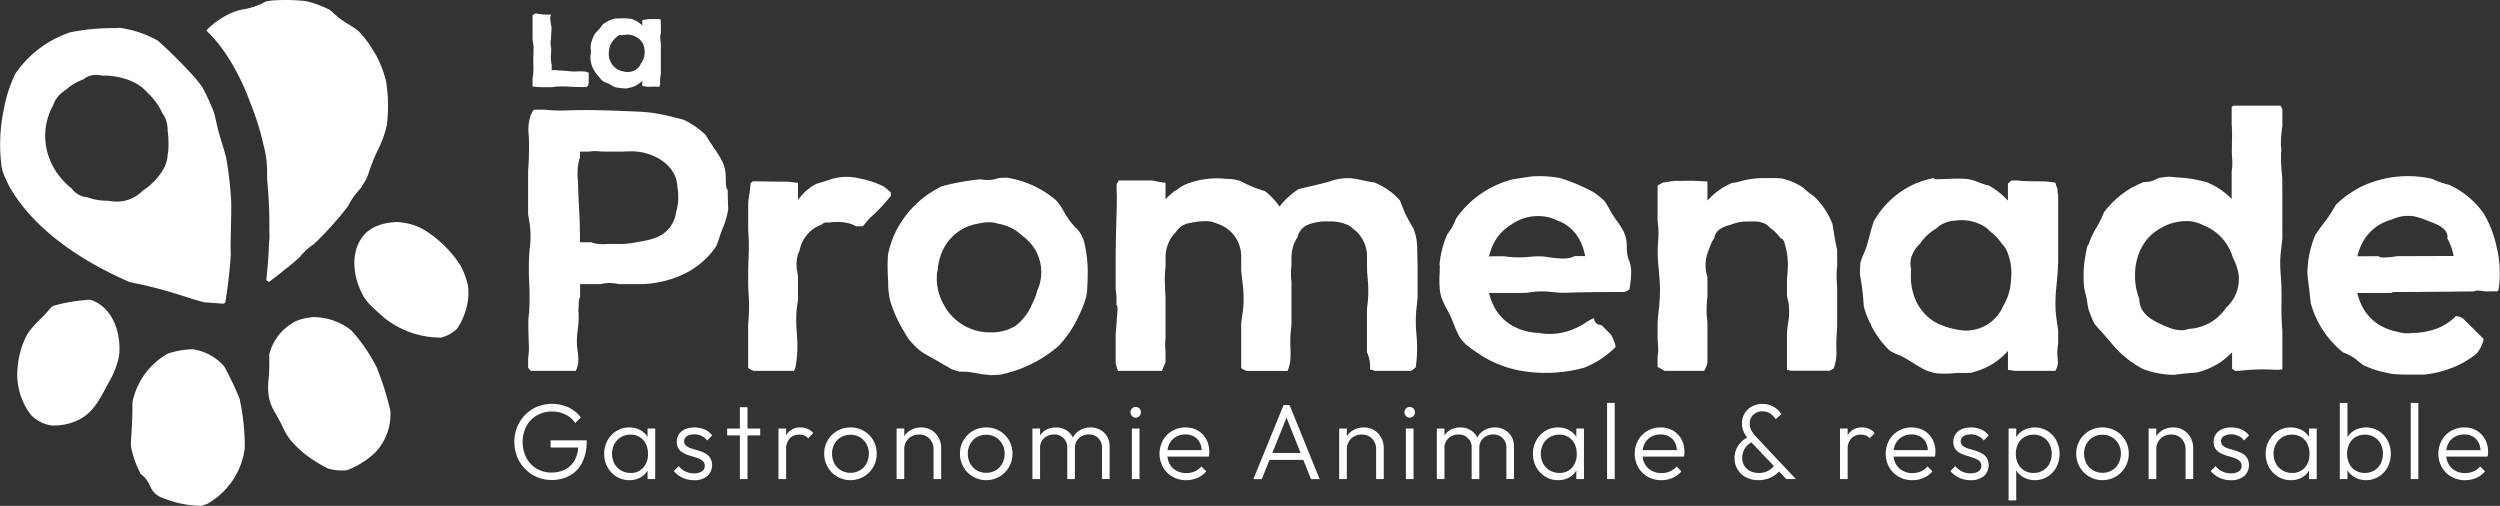 <svg xmlns="http://www.w3.org/2000/svg" xmlns:xlink="http://www.w3.org/1999/xlink" width="248.849" height="50.355" viewBox="0 0 248.849 50.355"><rect x="0" y="0" width="248.849" height="50.355" fill="#333333" stroke="none"/><defs><clipPath id="a"><rect width="248.849" height="50.355" fill="none"></rect></clipPath></defs><g transform="translate(0 0)"><g transform="translate(0 0)" clip-path="url(#a)"><path d="M102.323,27.2a.576.576,0,0,1,.45-.208h.006c.093,0,.185.006.278.014a4.96,4.96,0,0,1,.786-.061,4.364,4.364,0,0,1,1.453.226,2.462,2.462,0,0,1,.446.21q.33-.006.66-.009c.034-.036.066-.073.1-.111l.14-.17a5.853,5.853,0,0,1,.717-.771,15.128,15.128,0,0,0,1.83-1.977l.013-.016c-.005-.1-.01-.2-.013-.307a5.994,5.994,0,0,0-.731-.619,9.023,9.023,0,0,0-2.323-.772,5.274,5.274,0,0,0-2.652-.007c-.229.066-.455.139-.678.212-.325.106-.659.215-1,.3a5.291,5.291,0,0,0-1.6,1.29.438.438,0,0,1-.038.056l-.216.268v-1.7c-.176-.01-.361-.031-.573-.063a6.582,6.582,0,0,0-.975-.05h-.2c-.382,0-.763-.009-1.145-.016-.529-.009-1.058-.016-1.587-.018l-.166.123-.067.049c-.037.443-.1.887-.161,1.318-.025.176-.051.352-.074.528a.53.53,0,0,0-.005.059l-.006.058,0,2.712c.042.664.079,1.323.062,1.99-.009.347-.021.693-.034,1.04-.01.289-.02.577-.028.866v1.568c.009.256.022.517.034.778a17.656,17.656,0,0,1-.036,3.125l0,4.371a2.375,2.375,0,0,0,.553.281h3.987c.042-.062.085-.124.13-.183a11.067,11.067,0,0,0,.2-3.088c-.01-.238-.024-.477-.039-.715a14.55,14.55,0,0,1-.039-1.657c.02-.407.08-.814.137-1.207l.031-.221V32.371l-.074-.516a3.332,3.332,0,0,1,.163-1.933.812.812,0,0,1,.046-.08l.019-.031a3.4,3.4,0,0,1,2.223-2.611" transform="translate(-20.518 -4.852)" fill="#fff"></path><path d="M131.431,27.553a7.08,7.08,0,0,1-1.038-1.366c-.059-.1-.116-.194-.174-.292a5.77,5.77,0,0,0-.742-1.069.783.783,0,0,0-.064-.061l-.046-.042a10.2,10.2,0,0,0-1.49-1.024,9.942,9.942,0,0,0-3.318-1.145c-.247.009-.515.02-.782.032a3.321,3.321,0,0,1-1.628.168c-.061-.009-.127-.022-.194-.034a23.421,23.421,0,0,0-3.867.691c-.183.091-.386.2-.579.308a9.948,9.948,0,0,0-3.632,3.533,9.192,9.192,0,0,0-1.145,2.985,17.845,17.845,0,0,0,0,2.29c.009.165.015.332.021.5a8.414,8.414,0,0,0,.194,1.787,13.9,13.9,0,0,0,1.448,3.166l.172.3c.059.105.122.205.187.3a9.779,9.779,0,0,0,1.111,1.152,7.019,7.019,0,0,0,.922.58c.307.162.609.34.9.512s.589.347.89.507a4.09,4.09,0,0,1,.41.257,9.393,9.393,0,0,0,.9.285c.076-.006.151-.011.228-.011a8.587,8.587,0,0,1,1.433.162c.2.034.4.069.6.1.111.016.225.027.339.038.155.015.311.031.463.056.382-.01.742-.033,1.079-.071l.081-.024.136-.035a12.659,12.659,0,0,0,5.467-2.78,10.748,10.748,0,0,0,2-2.975,11.756,11.756,0,0,0,.715-1.78,4.777,4.777,0,0,0,.139-1.08c.009-.161.017-.324.033-.485v-.3a13.1,13.1,0,0,0-.328-3.683,3.122,3.122,0,0,0-.83-1.458M127.59,33.8a5.171,5.171,0,0,1-.459,1.218c-.009.016-.017.031-.027.045a5.185,5.185,0,0,1-1.69,2.255,4.527,4.527,0,0,1-2.443.637h-.021a5.173,5.173,0,0,1-4.649-2.73,5.33,5.33,0,0,1-.689-3.13,2.474,2.474,0,0,1,.074-.325,5.428,5.428,0,0,1,.605-2.192,4.7,4.7,0,0,1,1.774-1.856c.1-.056.2-.111.3-.16a.525.525,0,0,1,.155-.089l.151-.053.074-.025a4.939,4.939,0,0,1,.912-.257,7.277,7.277,0,0,1,.8-.132,3.1,3.1,0,0,1,1.248.134,4.655,4.655,0,0,1,1.592.582,4.877,4.877,0,0,1,.85.656A4.4,4.4,0,0,1,127.59,33.8" transform="translate(-24.344 -4.872)" fill="#fff"></path><path d="M171.528,41.445a13.6,13.6,0,0,0,.066-3.273l-.01-.164a13.2,13.2,0,0,1-.013-2.143c.015-.156.032-.312.049-.467.033-.3.065-.6.089-.9V31.261c-.016-.608-.032-1.22-.038-1.833a5.607,5.607,0,0,0-.357-1.769c-.265-.448-.532-.912-.773-1.4-.149-.3-.271-.621-.39-.928-.064-.168-.129-.336-.2-.5a6.753,6.753,0,0,0-1.914-1.493c-.2-.1-.412-.2-.661-.3-.1-.013-.2-.026-.293-.04-.287-.043-.575-.107-.855-.169a8.52,8.52,0,0,0-1.158-.2,5.269,5.269,0,0,0-2.039.29c-.643.2-1.307.35-1.948.5-.406.091-.812.183-1.216.288a7.578,7.578,0,0,0-1.8,1.613l-.1.125-.093-.13a6.711,6.711,0,0,0-1.37-1.415,12.423,12.423,0,0,1-1.588-.579c-.125-.056-.246-.118-.368-.181a4.713,4.713,0,0,0-.689-.307,4.114,4.114,0,0,0-1.039-.137l-.165-.008a8.425,8.425,0,0,0-4.041.549l-.1.047a4.353,4.353,0,0,0-.764.493.642.642,0,0,1-.219.119,6.934,6.934,0,0,0-.7.609l-.209.209V23.08c-.167-.018-.343-.044-.535-.076-.267-.045-.531-.1-.795-.154l-3.329,0a.468.468,0,0,0-.038.067.818.818,0,0,1-.165.257,6.8,6.8,0,0,0,0,.769c.006.151.013.3.013.441,0,.974-.03,1.962-.059,2.918q-.014.487-.027.974c-.006.248-.009.5-.011.743,0,.292-.005.583-.016.874v3.845a6.58,6.58,0,0,1,.065,1.479.561.561,0,0,1,.119.37c-.027.523-.067,1.045-.108,1.567-.027.352-.053.7-.076,1.054v2.854c.043.168.09.339.141.5.028.081.057.161.087.241h4.386c.086-.253.191-.5.293-.744l.054-.123V39.9a6.036,6.036,0,0,1-.038-.7c0-.2.016-.4.039-.636l0-4.1c-.036-.59-.072-1.228-.074-1.867a8,8,0,0,1,.076-1.123l0-.84a3.744,3.744,0,0,1,.515-2.012,3.545,3.545,0,0,1,.5-.618,1.951,1.951,0,0,1,1.431-.924,6.67,6.67,0,0,1,1.808-.176,2.6,2.6,0,0,1,.862.234,3.6,3.6,0,0,1,1.331.763A3.464,3.464,0,0,1,154.15,30.6v1.185c.031.331.07.672.11,1.013.025.216.05.434.073.65a10.857,10.857,0,0,1-.036,2.56c-.035.278-.078.557-.118.837l-.029.2v4.476a2,2,0,0,0,.3.184,2.254,2.254,0,0,0,.25.1h4.07a4.416,4.416,0,0,0,.262-.969,8.8,8.8,0,0,0,.02-1.3c-.009-.257-.016-.514-.013-.768.009-.511.057-1.02.117-1.584V32.929a6.17,6.17,0,0,1-.016-1.443c0-.024.005-.05.009-.076l.007-.049v-.724a3.728,3.728,0,0,1,.517-2.012.923.923,0,0,1,.06-.085l.023-.031a1.523,1.523,0,0,1,.054-.207,1.777,1.777,0,0,1,.918-1.021,4.868,4.868,0,0,1,2.118-.354,4.358,4.358,0,0,1,1.98.376,1.522,1.522,0,0,1,.435.336,3.2,3.2,0,0,1,.339.264,3.465,3.465,0,0,1,1.073,2.694l.013,1.373c.039.406.078.812.1,1.219a11.667,11.667,0,0,1-.117,2.428v4.323a3.3,3.3,0,0,1,.3,1.716c.065.015.13.031.2.049.1.028.2.062.3.095l3.609,0c.116-.084.23-.174.342-.264Z" transform="translate(-30.604 -4.884)" fill="#fff"></path><path d="M148.126,46.081Z" transform="translate(-31.998 -9.954)" fill="#fff"></path><path d="M201.562,33.716l.1-.053,0,0a9.067,9.067,0,0,0,.183-1.737,2.958,2.958,0,0,0-.183-1.105,3.248,3.248,0,0,1-.238-.975c-.006-.125-.01-.246-.014-.365a3.6,3.6,0,0,0-.292-1.573,7.864,7.864,0,0,0-.7-1.1c-.106-.148-.212-.3-.314-.448-.144-.213-.273-.448-.4-.675a6.476,6.476,0,0,0-.546-.879,8.587,8.587,0,0,0-.982-.8c-.245-.142-.507-.272-.761-.4l-.091-.045a17.611,17.611,0,0,0-2.495-.988,10.511,10.511,0,0,0-2.1-.209c-.278,0-.564.012-.9.038-.241.043-.5.081-.753.119-.36.053-.731.107-1.089.181a9.748,9.748,0,0,0-5.571,3.887l-.008.024c-.012.025-.023.05-.034.077a5.492,5.492,0,0,1-.742,1.346l-.089.107a9.809,9.809,0,0,0-.771,3.012.654.654,0,0,1,.026.18c0,.238-.009.484-.018.732a11.075,11.075,0,0,0,.023,1.614c0,.024.008.049.012.074l.01.063a3.653,3.653,0,0,0,.131.6,7.257,7.257,0,0,0,.561,1.21,10.262,10.262,0,0,1,.456.921c.069.165.133.332.2.5a9.378,9.378,0,0,0,.613,1.354c.015.027.033.051.049.075l.031.045c.152.187.327.383.528.591a9.312,9.312,0,0,0,.889.662l.127.087a11,11,0,0,0,4.511,1.881,14.4,14.4,0,0,0,6.224-.307l.071-.027c.039-.015.078-.03.114-.045a9.249,9.249,0,0,0,2.976-2.006c-.017-.082-.034-.164-.056-.245a4.541,4.541,0,0,0-.176-.5L200,38.438c-.038-.076-.077-.152-.12-.227l-.055-.089-.891-.887-.064-.031c-.1-.027-.168-.048-.24-.062a.548.548,0,0,1-.354-.247.68.68,0,0,1-.111-.41,4.4,4.4,0,0,0-.852.465,5.539,5.539,0,0,1-.73.419,6.2,6.2,0,0,1-3.892.615l-.093-.018a5.8,5.8,0,0,1-2.508-.678,4.656,4.656,0,0,1-1.936-2.018,5.809,5.809,0,0,1-.415-1.123l-.041-.154,3.71-.009c.358-.056.727-.109,1.108-.137a9.038,9.038,0,0,1,1.5.056,11.067,11.067,0,0,0,1.252.066c2.048-.063,4.052-.072,5.915-.072.035-.014.069-.03.1-.045.105-.049.194-.093.281-.136m-5.333-3.4a1.755,1.755,0,0,1-.494.181,3.591,3.591,0,0,1-.717.068,8.838,8.838,0,0,1-1.236-.115c-.285-.04-.579-.081-.865-.1a7.392,7.392,0,0,0-1.147.042c-.216.019-.432.038-.647.046a9.643,9.643,0,0,1-1.923-.1l-1.507.005.042-.154a5.786,5.786,0,0,1,.375-1.029,4.581,4.581,0,0,1,1.8-1.971l.006,0a.709.709,0,0,1,.115-.089,4.625,4.625,0,0,1,3.762-.6,8.417,8.417,0,0,1,.784.31,3.8,3.8,0,0,1,.637.3,4.141,4.141,0,0,1,1.6,1.8,5.7,5.7,0,0,1,.423,1.265l.032.148Z" transform="translate(-39.481 -4.83)" fill="#fff"></path><path d="M203.364,41.152Z" transform="translate(-43.931 -8.889)" fill="#fff"></path><path d="M228.458,31.37h-.122V29.748c-.144-.559-.243-1.17-.339-1.761-.045-.276-.09-.553-.14-.828a7.671,7.671,0,0,0-.46-.971,7.573,7.573,0,0,0-1.392-1.785,7.29,7.29,0,0,1-1.076-.851l-.093-.063a6.437,6.437,0,0,0-2.022-.842,13.875,13.875,0,0,0-1.415-.034l-.184,0a8.924,8.924,0,0,0-2.285.252,8.1,8.1,0,0,1-1.109.248c-.221.1-.4.186-.57.278a6.955,6.955,0,0,0-1.62,1.239l-.21.216V22.953c-.182-.009-.364-.02-.546-.031-.464-.027-.938-.055-1.414-.047l-.27.006c-.311.008-.636.016-.953,0a1.68,1.68,0,0,1-.232.023c-.038,0-.077.007-.115.008l-.131.025c-.186.035-.353.067-.523.09a2.128,2.128,0,0,1-.221.016c-.2.114-.379.211-.557.3v3.518a8.482,8.482,0,0,1,.048,2.066c-.019.326-.038.663-.039,1,0,.644.057,1.3.115,1.933.054.593.111,1.208.116,1.817a20.344,20.344,0,0,1-.139,2.194c-.038.379-.075.758-.1,1.137v1.61l.048.677a3.977,3.977,0,0,1-.025.923q-.011.069-.026.139l0,1.048c.133.07.277.151.454.259.084.049.165.095.246.136h3.933a2.192,2.192,0,0,0,.331-.843l0-4.012a9.356,9.356,0,0,1,0-2.5l0-1.94-.024-.125a3.784,3.784,0,0,1,.149-2.606c.011-.021.024-.042.035-.061a4.026,4.026,0,0,1,.351-.867c.041-.074.087-.141.133-.209l.029-.042a1.328,1.328,0,0,1,.465-.824,2.813,2.813,0,0,1,1.123-.495,4.255,4.255,0,0,1,1.715-.341l.076,0,.047,0a5.862,5.862,0,0,1,.7,0,2.118,2.118,0,0,1,1.123.333,1.339,1.339,0,0,1,.284.282,3.863,3.863,0,0,1,.6.485,3.8,3.8,0,0,1,.434.524.636.636,0,0,1,.389.375,7.469,7.469,0,0,1,.343,3.066c-.009.237-.035.476-.059.707l0,1.632c.018.071.041.168.064.265.04.167.081.334.109.5a6.608,6.608,0,0,1-.065,1.988c-.045.334-.09.678-.107,1.011v3.6c.133.026.264.054.4.083l3.85,0c.071-.037.144-.077.214-.122a.655.655,0,0,1,.176-.08,4.623,4.623,0,0,0,.276-2.006c0-.225,0-.451,0-.677.017-.486.048-.971.078-1.455l.005-.093V33.544c-.013-.213-.027-.435-.037-.656a8.331,8.331,0,0,1,.033-1.5Z" transform="translate(-45.463 -4.884)" fill="#fff"></path><path d="M255.882,38.979V37.815c-.029-.252-.068-.517-.108-.781-.057-.379-.115-.771-.142-1.163a14.564,14.564,0,0,1,.048-2.2q.028-.326.06-.65c.048-.506.1-1.029.119-1.546.006-.149.015-.3.024-.444v-6.72l-.049-.233a.624.624,0,0,1,0-.325l0,0a4.155,4.155,0,0,1-.23-.678,7.5,7.5,0,0,0-1.4-.135c-.169,0-.336,0-.5-.006-.608-.007-1.237-.013-1.857-.082h-.611c-.121.1-.241.206-.356.315v1.693l-.21-.218a6.952,6.952,0,0,0-1.737-1.312.675.675,0,0,1-.156-.02,8.558,8.558,0,0,1-.851-.292c-.132-.05-.263-.1-.4-.148a3.763,3.763,0,0,0-1.152-.194c-.508-.02-1.025,0-1.526.019-.346.013-.692.026-1.039.027h0a.594.594,0,0,1-.347-.1,8.324,8.324,0,0,0-2.912,1.13,9.04,9.04,0,0,0-3.012,3.137c-.171.492-.307,1.006-.452,1.55-.074.276-.148.554-.228.833a7.2,7.2,0,0,1-.329.86,7.071,7.071,0,0,0-.318.832q-.053.493-.067,1.137c.017.145.04.307.067.468a20.01,20.01,0,0,1,.263,2.007c.02.282.04.563.065.843a10.215,10.215,0,0,0,.561,1.518.64.64,0,0,1,.14.237c.027.077.057.155.088.233a9.373,9.373,0,0,0,1.773,2.372,5.208,5.208,0,0,0,.808.4,6.574,6.574,0,0,1,.675.317c.256.144.509.3.753.456s.526.33.8.48a4.283,4.283,0,0,0,1.733.624,10.547,10.547,0,0,0,1.7-.027l.1-.007c.245-.018.506-.016.759-.014s.49,0,.729-.012a7.436,7.436,0,0,0,1.7-.61,6.6,6.6,0,0,0,1.815-1.347l.21-.219V41.7c.246.038.492.071.738.1h3.98a2.439,2.439,0,0,0,.216-.528,2.207,2.207,0,0,0,.009-.73c-.01-.1-.02-.2-.025-.3a6.379,6.379,0,0,1,.061-1.051Zm-4.7-6.2a5.461,5.461,0,0,1-.766,2.555,4.029,4.029,0,0,1-3.794,2.457,7.557,7.557,0,0,1-3-.844,4.816,4.816,0,0,1-1.773-1.875,5.784,5.784,0,0,1-.63-2.76c0-.2.009-.4.027-.6a2.564,2.564,0,0,1-.013-1.1,3.161,3.161,0,0,1,.913-1.488,4.775,4.775,0,0,1,1.455-1.4c.034-.021.068-.04.1-.059l.042-.023a3.15,3.15,0,0,1,.479-.377,2.918,2.918,0,0,1,1.4-.415,4.343,4.343,0,0,1,3.093.7,5.167,5.167,0,0,1,.448.421,4.689,4.689,0,0,1,1.072,1.123,3.2,3.2,0,0,1,.511.707,5.591,5.591,0,0,1,.433,2.985" transform="translate(-51.012 -4.886)" fill="#fff"></path><path d="M283.256,39.689l.176.009a3.581,3.581,0,0,0,.9-.032V35.8a25,25,0,0,1-.085-2.773c0-.655.009-1.33-.025-1.991-.012-.233-.029-.464-.045-.694a12.734,12.734,0,0,1-.043-1.835c.028-.385.074-.774.118-1.149.027-.24.056-.479.08-.72l-.006-5.932c-.006-.075-.011-.152-.017-.229l-.027-.317a13.68,13.68,0,0,1-.068-2.176c.009-.119.017-.237.022-.317-.045-.062-.048-.2-.05-.51a12.251,12.251,0,0,1,.147-1.716V13.785a.208.208,0,0,1-.017-.054,3.355,3.355,0,0,0-.167-.312H279.5c-.07.037-.141.071-.213.1v1.756c0,.026.006.042.007.057a16.98,16.98,0,0,1,.022,1.706c0,.2-.009.4-.01.592-.005.608.015.86.029,1.043a5.957,5.957,0,0,1-.049,1.293v2.724l-.206-.194a7.28,7.28,0,0,0-1.68-1.189,7.163,7.163,0,0,0-.655-.292c-.111-.024-.239-.056-.367-.089-.206-.052-.412-.1-.62-.145a15.777,15.777,0,0,0-1.851-.22l-.337-.027c-.11-.009-.223-.023-.338-.037l-.116-.014a9.6,9.6,0,0,0-1.123.136l-.086.045a2.635,2.635,0,0,1-.753.3,3.751,3.751,0,0,1-.6.053c-.1.037-.176.065-.252.1-.112.051-.23.1-.347.161-.145.071-.294.141-.446.212s-.313.174-.468.271a9.184,9.184,0,0,0-2.47,2.281l-.051.125c-.137.315-.28.641-.448.952-.088.161-.18.321-.272.481a6.657,6.657,0,0,0-.688,1.455.608.608,0,0,1-.168.283c-.078.283-.146.593-.214.972-.013.112-.028.232-.05.352l-.038.2a11.667,11.667,0,0,0-.032,2.706c.032.151.071.314.107.476.05.216.1.431.143.647.037.191.066.384.094.579l.042.27a9.965,9.965,0,0,0,.633,1.58c.108.139.238.3.377.448.411.448.839.938,1.392,1.588a10.033,10.033,0,0,0,2.722,2.288c.071.041.145.08.22.119l.14.076a8.995,8.995,0,0,0,3.123.572c.158-.024.336-.05.5-.071.517-.066,1.067-.117,1.681-.155a7.487,7.487,0,0,0,1.658-.609,6.878,6.878,0,0,0,1.678-1.209l.207-.2V39.6l.3.218h.4a18.629,18.629,0,0,1,3.227-.128m-4.495-6.2a4.748,4.748,0,0,1-3.707,2.142,2.565,2.565,0,0,1-.548.127,2.1,2.1,0,0,1-.25.014,3.777,3.777,0,0,1-1.432-.357c-.826-.338-2.208-.9-2.6-2.01a2.43,2.43,0,0,1-.129-.76,6.126,6.126,0,0,1-.424-2.327,5.813,5.813,0,0,1,.631-2.739,4.677,4.677,0,0,1,1.754-1.876c.033-.02.066-.037.1-.055l.039-.021a4.978,4.978,0,0,1,3.022-.7,3.775,3.775,0,0,1,1.354.446,4.426,4.426,0,0,1,.7.347,4.877,4.877,0,0,1,1.753,1.874,5,5,0,0,1,.391.97,5.667,5.667,0,0,1,.5,1.3,3.791,3.791,0,0,1-1.143,3.622" transform="translate(-57.147 -2.899)" fill="#fff"></path><path d="M310.573,30.269Z" transform="translate(-67.09 -6.538)" fill="#fff"></path><path d="M311.884,33.828c.03-.045.066-.092.108-.143a.646.646,0,0,1,.017-.147,10.972,10.972,0,0,0-.231-4.229,10.857,10.857,0,0,0-1.233-3.179,8.511,8.511,0,0,0-2.785-2.553c-.19-.109-.4-.217-.638-.329l-.154-.042a8.643,8.643,0,0,1-1.305-.447c-.082-.038-.161-.077-.24-.116a10.822,10.822,0,0,0-6.872.662l-.15.07c-.18.089-.359.181-.535.281a9.851,9.851,0,0,0-2.058,1.555c-.093.147-.2.321-.3.494-.14.234-.283.477-.443.7s-.329.45-.5.677c-.274.364-.559.739-.807,1.125a10.081,10.081,0,0,0-.794,3.878c.032.34.077.694.121,1.043.04.319.079.634.11.943s.064.6.1.9a9.268,9.268,0,0,0,1,2.38,9.525,9.525,0,0,0,2.228,2.56,4.9,4.9,0,0,1,1.063.533c.179.127.349.262.517.4.145.116.289.23.438.339a10.52,10.52,0,0,0,3.061.884c.811.063,1.642.056,2.448.051l.513,0a10.606,10.606,0,0,0,3.011-.758,9.223,9.223,0,0,0,2.232-1.336,3.724,3.724,0,0,0,.317-.439,3.391,3.391,0,0,0,.387-1.012l-2.087-2.066c-.045-.025-.089-.05-.134-.071a1.541,1.541,0,0,0-.546-.142,5.313,5.313,0,0,1-1.785,1.2,7.259,7.259,0,0,1-2.576.48,3.339,3.339,0,0,1-1.016-.015,4.112,4.112,0,0,1-.44-.105,5.443,5.443,0,0,1-1.6-.565,4.652,4.652,0,0,1-1.938-2.019,5.77,5.77,0,0,1-.416-1.123l-.041-.153,3.373-.009a.614.614,0,0,1,.327-.089c1.82,0,3.671-.017,5.461-.035q1.222-.012,2.442-.021a.612.612,0,0,1,.309-.087h0a4.993,4.993,0,0,1,.816.082Zm-10-3.5a6.931,6.931,0,0,1-1.238.13c-.089,0-.179,0-.268-.008a.629.629,0,0,1-.336-.117l-2.1.006.042-.155a5.754,5.754,0,0,1,.374-1.029,4.6,4.6,0,0,1,1.816-1.98,4.852,4.852,0,0,1,1.122-.474c.191-.081.371-.147.537-.2a3.689,3.689,0,0,1,1.776-.132,6.358,6.358,0,0,1,1.226.394c.116.047.234.093.35.137l.031.012c.686.259,1.834.691,1.68,1.662l0,.018.013.02c.054.093.11.184.157.285a5.677,5.677,0,0,1,.423,1.265l.032.147Z" transform="translate(-63.287 -4.83)" fill="#fff"></path><path d="M75.343,31.183a6.168,6.168,0,0,1,.785.108l1.809,0a10.406,10.406,0,0,0,4.734-1.061,8.142,8.142,0,0,0,3.087-2.684,8.051,8.051,0,0,0,.313-.847c.059-.178.117-.357.183-.532q.074-.2.149-.388a8.056,8.056,0,0,0,.566-1.928c-.029-.769-.045-1.376-.053-1.941a.633.633,0,0,1-.149-.339,6.835,6.835,0,0,1-.039-.755,6.064,6.064,0,0,0-.045-.782,3.763,3.763,0,0,0-.474-1.276c-.208-.368-.452-.726-.687-1.071s-.466-.682-.673-1.043l-.108-.186a8.422,8.422,0,0,0-2.07-1.468l-.1-.045-.074-.034-.551-.134-.345-.085a17.7,17.7,0,0,0-2.44-.485c-.754-.078-1.53-.107-2.281-.135l-.489-.018c-1.559-.063-3.371-.123-5.159-.066l-.148,0a13.147,13.147,0,0,1-2.354-.064h-1.1a2.861,2.861,0,0,0-.347.615,4.69,4.69,0,0,0-.167,1.952c.012.222.023.441.024.655.007,1.172-.02,2.067-.089,2.9V24.33l.056.338c.049.3.1.6.134.894a9.2,9.2,0,0,1-.034,2.23,23.394,23.394,0,0,0-.04,3.416l.022.622c.024.753,0,1.5-.026,2.2l0,.118h-.031a1.736,1.736,0,0,1-.01.237,1.525,1.525,0,0,1-.044.328c-.016.83.013,1.688.042,2.518a6.457,6.457,0,0,1-.064,1.4l0,.993c.095.1.18.2.26.3h4.482a2.456,2.456,0,0,0,.249-.905,5.291,5.291,0,0,0-.067-1.032c-.02-.147-.038-.294-.053-.442a8.264,8.264,0,0,1,.069-1.74c.039-.349.08-.709.09-1.067,0-.118,0-.241,0-.364l0-.1a.394.394,0,0,1-.012-.071.325.325,0,0,1,0-.064h0l-.026-.127c.006-.194.023-.39.046-.58,0-.016,0-.054,0-.093s0-.1-.006-.144a1.557,1.557,0,0,1,.136-.627V31.289h2.035a3.794,3.794,0,0,1,1.1-.106m-1.994-4.061H72.212V26.075A.223.223,0,0,1,72.2,26c0-.848-.048-1.711-.089-2.546-.034-.639-.067-1.3-.082-1.951,0-.174-.013-.356-.022-.542a5.879,5.879,0,0,1,.141-2.094,1.05,1.05,0,0,1,.064-.154V18.1h.912a3.887,3.887,0,0,1,1.045-.024c.137.01.275.016.412.02l.082,0h1.744l.78-.027c.056,0,.112,0,.169,0,1.936,0,4.16,1.146,4.5,3.079a4.632,4.632,0,0,1,.058.514,5.343,5.343,0,0,1-.136,2.476c-.017.117-.035.234-.061.347a3.149,3.149,0,0,1-2,2.2,6.669,6.669,0,0,1-.994.272,5.161,5.161,0,0,1-.674.127l-.147.027a9.382,9.382,0,0,1-1.395.18c-.242.007-.481,0-.72,0-.3,0-.6-.009-.9.009-.131.007-.267.012-.408.012a3.291,3.291,0,0,1-.985-.129.6.6,0,0,1-.133-.059" transform="translate(-14.484 -3.008)" fill="#fff"></path><path d="M81.978,3.772V3.189q-.012-.367-.018-.732a.676.676,0,0,0-.136-.056h-.731a3.2,3.2,0,0,0-.968.119v.526a2.482,2.482,0,0,0-.66-.491,2.569,2.569,0,0,0-.436-.175c-.133-.016-.266-.033-.4-.045a7.845,7.845,0,0,0-.869,0l-.332.009a2.969,2.969,0,0,0-.932.382,3.306,3.306,0,0,0-.354.256c-.037.056-.073.113-.111.169a3.338,3.338,0,0,1-.354.419c-.09.094-.18.187-.263.285-.026.044-.052.088-.076.134A3.586,3.586,0,0,0,74.992,5c0,.122-.006.243-.012.365a.157.157,0,0,1,.038.1c0,.265-.038.525-.053.789,0,.052,0,.1,0,.154a3.7,3.7,0,0,0,.206.808,4.7,4.7,0,0,0,.655.961,2.3,2.3,0,0,0,.4.407,2.936,2.936,0,0,0,.535.237c.179.079.329.208.5.291a1.906,1.906,0,0,0,.636.145c.181.016.362.034.545.05a2.769,2.769,0,0,0,1.026-.281,2.4,2.4,0,0,0,.653-.484v.521a3.689,3.689,0,0,1,.468.078c.328,0,.66-.03.988-.012.085,0,.171.013.256.018.029-.12.053-.24.078-.361-.006-.037-.013-.073-.017-.11a2.242,2.242,0,0,1,.079-.729V4.706a1.96,1.96,0,0,1-.058-.577c.014-.12.037-.238.058-.357M80.034,6.762a.163.163,0,0,1-.025.031,1.366,1.366,0,0,1-.984.833,1.682,1.682,0,0,1-.7.006,1,1,0,0,1-.113-.035,1.612,1.612,0,0,1-.58-.213,1.644,1.644,0,0,1-.611-.645,1.619,1.619,0,0,1-.087-.191,1.029,1.029,0,0,1-.082-.209,1.962,1.962,0,0,1-.03-.849,1.832,1.832,0,0,1,.2-.645,1.713,1.713,0,0,1,.228-.327,2,2,0,0,1,.566-.51.168.168,0,0,1,.2.022l.045-.013a1.04,1.04,0,0,1,.18-.036,2.017,2.017,0,0,1,.28-.02.15.15,0,0,1,.093-.02,1.843,1.843,0,0,1,1.554.859,2.008,2.008,0,0,1-.124,1.964" transform="translate(-16.193 -0.501)" fill="#fff"></path><path d="M72.776,7.49c-.353-.04-.72,0-1.076-.005-.389-.012-.774-.068-1.163-.089a3.781,3.781,0,0,1-.57-.045H69.52v-.54a3.279,3.279,0,0,1-.06-1.139h0c0-.018,0-.035,0-.053,0-.066.008-.132.009-.2,0-.1,0-.209,0-.312,0-.012-.008-.024-.011-.036a3.524,3.524,0,0,1-.053-.385.482.482,0,0,1,0-.067,1.222,1.222,0,0,1,.05-.339c0-.095,0-.189,0-.283A7.67,7.67,0,0,0,69.5,3.04a6.186,6.186,0,0,1-.125-.862,1.01,1.01,0,0,1,.038-.216c.006-.018.024-.1.037-.143h0c-.042,0-.085,0-.128.006a6.282,6.282,0,0,1-1.341-.112h-.1c-.09.054-.178.111-.264.172v2.4c.025.264.079.524.1.789,0,.027,0,.053,0,.079-.007.332-.013.665-.024,1-.016.521.042,1.048-.012,1.568q-.024.222-.065.441v.816a7.286,7.286,0,0,0,1.056.071h.895c.152-.021.3-.05.458-.062a11.454,11.454,0,0,1,1.43.019c.466.023.932.033,1.4.034a.171.171,0,0,1,.055.009h.058c.016-.013.034-.026.049-.04a.474.474,0,0,0,.16-.229c.011-.034.019-.07.027-.106V7.607a1.479,1.479,0,0,0-.421-.117" transform="translate(-14.605 -0.37)" fill="#fff"></path><path d="M68.916,55.627h2.747a3.04,3.04,0,0,1-.316,1.189,2.294,2.294,0,0,1-.932.964,2.891,2.891,0,0,1-1.424.332,2.791,2.791,0,0,1-1.473-.391A2.755,2.755,0,0,1,66.5,56.644a3.51,3.51,0,0,1,0-3.137,2.717,2.717,0,0,1,1.033-1.076,2.935,2.935,0,0,1,1.521-.391,3.012,3.012,0,0,1,1.333.294,2.468,2.468,0,0,1,.98.851l.557-.557a3.342,3.342,0,0,0-1.236-1,3.948,3.948,0,0,0-3.116-.064,3.648,3.648,0,0,0-1.189.808,3.764,3.764,0,0,0-.792,1.2,4.049,4.049,0,0,0,0,2.982,3.764,3.764,0,0,0,.782,1.2,3.651,3.651,0,0,0,2.64,1.1,3.665,3.665,0,0,0,1.815-.439,3.046,3.046,0,0,0,1.232-1.3,4.55,4.55,0,0,0,.445-2.1V54.91H68.916Z" transform="translate(-14.108 -11.077)" fill="#fff"></path><path d="M81.029,55.226c-.016-.027-.025-.058-.042-.083a2,2,0,0,0-.745-.643,2.254,2.254,0,0,0-1.033-.23,2.364,2.364,0,0,0-1.269.348,2.549,2.549,0,0,0-.894.942,2.711,2.711,0,0,0-.332,1.345,2.656,2.656,0,0,0,.332,1.327,2.535,2.535,0,0,0,.9.937,2.384,2.384,0,0,0,1.275.349,2.232,2.232,0,0,0,1.028-.23,1.944,1.944,0,0,0,.734-.648c.02-.029.03-.064.048-.094v.866h.76V54.377h-.76ZM80.6,58.275a1.615,1.615,0,0,1-1.264.524,1.823,1.823,0,0,1-.942-.246,1.783,1.783,0,0,1-.659-.674,2.138,2.138,0,0,1,0-1.971,1.776,1.776,0,0,1,1.59-.921,1.736,1.736,0,0,1,.921.241,1.616,1.616,0,0,1,.611.669,2.2,2.2,0,0,1,.214,1,1.992,1.992,0,0,1-.471,1.381" transform="translate(-16.572 -11.723)" fill="#fff"></path><path d="M87.564,54.956a1.73,1.73,0,0,1,.755.161,1.44,1.44,0,0,1,.551.449l.493-.492a1.745,1.745,0,0,0-.739-.6,2.519,2.519,0,0,0-1.028-.2,2.23,2.23,0,0,0-.932.176,1.421,1.421,0,0,0-.6.492,1.29,1.29,0,0,0-.215.745,1.2,1.2,0,0,0,.2.733,1.407,1.407,0,0,0,.519.429,4.1,4.1,0,0,0,.67.257c.235.067.461.139.675.214a1.529,1.529,0,0,1,.519.289.636.636,0,0,1,.2.5.613.613,0,0,1-.284.535,1.367,1.367,0,0,1-.776.193,2,2,0,0,1-.851-.177,1.933,1.933,0,0,1-.68-.541l-.492.493a2.555,2.555,0,0,0,.541.481,2.478,2.478,0,0,0,.68.316,2.7,2.7,0,0,0,.782.113,2.015,2.015,0,0,0,1.323-.4,1.484,1.484,0,0,0,.289-1.842,1.421,1.421,0,0,0-.52-.45,3.727,3.727,0,0,0-.674-.267c-.236-.067-.459-.136-.67-.2a1.569,1.569,0,0,1-.519-.267.556.556,0,0,1-.2-.455.581.581,0,0,1,.252-.487,1.218,1.218,0,0,1,.734-.187" transform="translate(-18.481 -11.723)" fill="#fff"></path><path d="M94.35,51.7h-.76v2.121H92.326v.685h1.264v4.348h.76V54.508h1.264v-.685H94.35Z" transform="translate(-19.944 -11.168)" fill="#fff"></path><path d="M101.037,54.27a1.58,1.58,0,0,0-1.279.557,1.726,1.726,0,0,0-.155.231v-.681h-.76V59.41h.76V56.476a1.538,1.538,0,0,1,.364-1.114,1.254,1.254,0,0,1,.942-.375,1.375,1.375,0,0,1,.5.085,1.023,1.023,0,0,1,.391.278l.5-.524a1.629,1.629,0,0,0-1.264-.557" transform="translate(-21.352 -11.723)" fill="#fff"></path><path d="M108.583,54.613a2.6,2.6,0,0,0-1.323-.343,2.56,2.56,0,0,0-1.328.348,2.623,2.623,0,0,0-.937.937,2.542,2.542,0,0,0-.348,1.317,2.634,2.634,0,0,0,1.285,2.292,2.661,2.661,0,0,0,2.651,0,2.644,2.644,0,0,0,.942-.948,2.617,2.617,0,0,0,.348-1.345,2.569,2.569,0,0,0-1.29-2.259m.273,3.245a1.718,1.718,0,0,1-.653.685,1.921,1.921,0,0,1-1.885,0,1.724,1.724,0,0,1-.653-.68,2.037,2.037,0,0,1-.236-.991,1.93,1.93,0,0,1,.236-.958,1.75,1.75,0,0,1,.653-.67A1.823,1.823,0,0,1,107.26,55a1.782,1.782,0,0,1,1.59.916,1.9,1.9,0,0,1,.241.958,2.052,2.052,0,0,1-.236.985" transform="translate(-22.606 -11.723)" fill="#fff"></path><path d="M117.32,54.549a1.911,1.911,0,0,0-1.028-.278,2.1,2.1,0,0,0-1.039.256,1.923,1.923,0,0,0-.653.612v-.761h-.76v5.033h.76V56.445a1.484,1.484,0,0,1,.193-.76,1.385,1.385,0,0,1,.524-.52,1.52,1.52,0,0,1,.76-.187,1.376,1.376,0,0,1,1.039.412,1.475,1.475,0,0,1,.4,1.065v2.956h.76V56.327a2.149,2.149,0,0,0-.252-1.028,1.938,1.938,0,0,0-.7-.749" transform="translate(-24.592 -11.723)" fill="#fff"></path><path d="M125.821,54.613a2.6,2.6,0,0,0-1.323-.343,2.56,2.56,0,0,0-1.328.348,2.623,2.623,0,0,0-.937.937,2.542,2.542,0,0,0-.348,1.317,2.634,2.634,0,0,0,1.285,2.292,2.661,2.661,0,0,0,2.651,0,2.644,2.644,0,0,0,.942-.948,2.617,2.617,0,0,0,.348-1.345,2.569,2.569,0,0,0-1.29-2.259m.273,3.245a1.718,1.718,0,0,1-.653.685,1.921,1.921,0,0,1-1.885,0,1.724,1.724,0,0,1-.653-.68,2.037,2.037,0,0,1-.236-.991,1.93,1.93,0,0,1,.236-.958,1.75,1.75,0,0,1,.653-.67A1.823,1.823,0,0,1,124.5,55a1.782,1.782,0,0,1,1.59.916,1.9,1.9,0,0,1,.241.958,2.052,2.052,0,0,1-.236.985" transform="translate(-26.33 -11.723)" fill="#fff"></path><path d="M137.829,54.506a2,2,0,0,0-.968-.235,2.062,2.062,0,0,0-.981.235,1.9,1.9,0,0,0-.717.664c-.024.038-.035.085-.057.125-.019-.04-.027-.086-.049-.125a1.785,1.785,0,0,0-.674-.664,1.944,1.944,0,0,0-.96-.235,2.026,2.026,0,0,0-.98.235,1.783,1.783,0,0,0-.6.556v-.684h-.761v5.033h.761v-3.1a1.268,1.268,0,0,1,.69-1.172,1.484,1.484,0,0,1,.7-.166,1.267,1.267,0,0,1,1.318,1.349v3.084h.76v-3.1a1.307,1.307,0,0,1,.187-.706,1.291,1.291,0,0,1,.5-.466,1.458,1.458,0,0,1,.69-.166,1.268,1.268,0,0,1,1.318,1.349v3.084h.76V56.187a1.972,1.972,0,0,0-.252-1.017,1.744,1.744,0,0,0-.685-.664" transform="translate(-28.315 -11.723)" fill="#fff"></path><rect width="0.76" height="5.033" transform="translate(112.667 42.654)" fill="#fff"></rect><path d="M144.049,51.675a.5.5,0,0,0-.364.15.508.508,0,0,0-.15.375.528.528,0,0,0,.15.375.477.477,0,0,0,.364.161.487.487,0,0,0,.38-.161.54.54,0,0,0,.144-.375.519.519,0,0,0-.144-.375.506.506,0,0,0-.38-.15" transform="translate(-31.007 -11.163)" fill="#fff"></path><path d="M151.03,54.581a2.379,2.379,0,0,0-1.226-.31,2.574,2.574,0,0,0-1.317.343,2.476,2.476,0,0,0-.926.937,2.795,2.795,0,0,0,.01,2.683,2.525,2.525,0,0,0,.948.942,2.675,2.675,0,0,0,1.349.343,2.826,2.826,0,0,0,1.124-.225,2.3,2.3,0,0,0,.879-.653l-.493-.493a1.672,1.672,0,0,1-.653.5,2.078,2.078,0,0,1-.835.166,1.988,1.988,0,0,1-1-.246,1.728,1.728,0,0,1-.674-.685,1.978,1.978,0,0,1-.207-.707h4.11a2.2,2.2,0,0,0,.043-.262c.007-.075.011-.141.011-.2a2.585,2.585,0,0,0-.3-1.269,2.23,2.23,0,0,0-.836-.862m-2.19.626a1.834,1.834,0,0,1,.953-.241,1.672,1.672,0,0,1,.884.225,1.485,1.485,0,0,1,.567.627,1.923,1.923,0,0,1,.169.712h-3.4a1.907,1.907,0,0,1,.194-.659,1.7,1.7,0,0,1,.637-.664" transform="translate(-31.803 -11.723)" fill="#fff"></path><path d="M162.143,51.429,159.134,58.8h.835l.774-1.917h3.366l.764,1.917h.857l-2.988-7.367Zm-1.123,4.765,1.417-3.511,1.4,3.511Z" transform="translate(-34.376 -11.109)" fill="#fff"></path><path d="M173.514,54.549a1.909,1.909,0,0,0-1.028-.278,2.1,2.1,0,0,0-1.039.256,1.923,1.923,0,0,0-.653.612v-.761h-.76v5.033h.76V56.445a1.484,1.484,0,0,1,.193-.76,1.385,1.385,0,0,1,.524-.52,1.52,1.52,0,0,1,.76-.187,1.376,1.376,0,0,1,1.039.412,1.475,1.475,0,0,1,.4,1.065v2.956h.76V56.327a2.149,2.149,0,0,0-.252-1.028,1.938,1.938,0,0,0-.7-.749" transform="translate(-36.731 -11.723)" fill="#fff"></path><rect width="0.76" height="5.033" transform="translate(139.942 42.654)" fill="#fff"></rect><path d="M178.838,51.675a.5.5,0,0,0-.364.15.508.508,0,0,0-.151.375.529.529,0,0,0,.151.375.477.477,0,0,0,.364.161.487.487,0,0,0,.38-.161.54.54,0,0,0,.144-.375.519.519,0,0,0-.144-.375.506.506,0,0,0-.38-.15" transform="translate(-38.522 -11.163)" fill="#fff"></path><path d="M189.175,54.506a2,2,0,0,0-.969-.235,2.061,2.061,0,0,0-.98.235,1.889,1.889,0,0,0-.717.664c-.024.038-.035.085-.057.125-.019-.04-.027-.086-.05-.125a1.779,1.779,0,0,0-.674-.664,1.941,1.941,0,0,0-.959-.235,2.024,2.024,0,0,0-.98.235,1.778,1.778,0,0,0-.6.556v-.684h-.76v5.033h.76v-3.1a1.272,1.272,0,0,1,.69-1.172,1.487,1.487,0,0,1,.7-.166,1.267,1.267,0,0,1,1.317,1.349v3.084h.76v-3.1a1.307,1.307,0,0,1,.187-.706,1.291,1.291,0,0,1,.5-.466,1.464,1.464,0,0,1,.691-.166,1.267,1.267,0,0,1,1.317,1.349v3.084h.76V56.187a1.972,1.972,0,0,0-.252-1.017,1.754,1.754,0,0,0-.685-.664" transform="translate(-39.407 -11.723)" fill="#fff"></path><path d="M198.95,55.226c-.016-.027-.025-.058-.042-.083a2,2,0,0,0-.745-.643,2.254,2.254,0,0,0-1.033-.23,2.364,2.364,0,0,0-1.269.348,2.549,2.549,0,0,0-.894.942,2.711,2.711,0,0,0-.332,1.345,2.656,2.656,0,0,0,.332,1.327,2.535,2.535,0,0,0,.9.937,2.384,2.384,0,0,0,1.275.349,2.232,2.232,0,0,0,1.028-.23,1.95,1.95,0,0,0,.734-.648c.02-.029.03-.064.048-.094v.866h.76V54.377h-.76Zm-.428,3.049a1.615,1.615,0,0,1-1.264.524,1.823,1.823,0,0,1-.942-.246,1.783,1.783,0,0,1-.659-.674,2.138,2.138,0,0,1,0-1.971,1.776,1.776,0,0,1,1.59-.921,1.736,1.736,0,0,1,.921.241,1.615,1.615,0,0,1,.611.669,2.2,2.2,0,0,1,.214,1,1.992,1.992,0,0,1-.471,1.381" transform="translate(-42.045 -11.723)" fill="#fff"></path><rect width="0.76" height="7.582" transform="translate(159.968 40.105)" fill="#fff"></rect><path d="M211.363,54.581a2.379,2.379,0,0,0-1.226-.31,2.574,2.574,0,0,0-1.317.343,2.476,2.476,0,0,0-.926.937,2.795,2.795,0,0,0,.01,2.683,2.526,2.526,0,0,0,.948.942,2.675,2.675,0,0,0,1.349.343,2.826,2.826,0,0,0,1.124-.225,2.3,2.3,0,0,0,.879-.653l-.493-.493a1.672,1.672,0,0,1-.653.5,2.078,2.078,0,0,1-.835.166,1.99,1.99,0,0,1-1-.246,1.728,1.728,0,0,1-.674-.685,2,2,0,0,1-.207-.707h4.11a2.35,2.35,0,0,0,.042-.262c.007-.075.011-.141.011-.2a2.585,2.585,0,0,0-.3-1.269,2.23,2.23,0,0,0-.836-.862m-2.19.626a1.834,1.834,0,0,1,.953-.241,1.672,1.672,0,0,1,.884.225,1.485,1.485,0,0,1,.567.627,1.923,1.923,0,0,1,.169.712h-3.4a1.907,1.907,0,0,1,.194-.659,1.7,1.7,0,0,1,.637-.664" transform="translate(-44.836 -11.723)" fill="#fff"></path><path d="M221.913,53.94a1.414,1.414,0,0,1-.171-.7,1.155,1.155,0,0,1,.359-.884,1.283,1.283,0,0,1,.915-.337,1.342,1.342,0,0,1,.749.209,2.016,2.016,0,0,1,.568.572l.557-.5a2.208,2.208,0,0,0-.471-.524,2.3,2.3,0,0,0-.632-.359,2.207,2.207,0,0,0-.782-.134,2.121,2.121,0,0,0-1.05.257,1.885,1.885,0,0,0-.985,1.7,2.01,2.01,0,0,0,.209.9,3.07,3.07,0,0,0,.317.493,2.372,2.372,0,0,0-.9.8,2.222,2.222,0,0,0-.364,1.242,2.146,2.146,0,0,0,.3,1.13,2.089,2.089,0,0,0,.841.782,2.646,2.646,0,0,0,1.247.284,2.891,2.891,0,0,0,.889-.134,2.7,2.7,0,0,0,.755-.375,2.288,2.288,0,0,0,.393-.361l.726.764h.953l-3.877-4.123a3.763,3.763,0,0,1-.546-.7m1.74,3.957a1.925,1.925,0,0,1-1,.257,1.9,1.9,0,0,1-.857-.187,1.408,1.408,0,0,1-.8-1.312,1.722,1.722,0,0,1,.273-.964,1.791,1.791,0,0,1,.641-.581l2.238,2.353a1.832,1.832,0,0,1-.491.434" transform="translate(-47.575 -11.077)" fill="#fff"></path><path d="M235.814,54.27a1.582,1.582,0,0,0-1.28.557,1.8,1.8,0,0,0-.154.231v-.681h-.761V59.41h.761V56.476a1.538,1.538,0,0,1,.364-1.114,1.251,1.251,0,0,1,.942-.375,1.371,1.371,0,0,1,.5.085,1.02,1.02,0,0,1,.392.278l.5-.524a1.632,1.632,0,0,0-1.264-.557" transform="translate(-50.466 -11.723)" fill="#fff"></path><path d="M243.23,54.581a2.379,2.379,0,0,0-1.226-.31,2.574,2.574,0,0,0-1.317.343,2.476,2.476,0,0,0-.926.937,2.795,2.795,0,0,0,.01,2.683,2.526,2.526,0,0,0,.948.942,2.675,2.675,0,0,0,1.349.343,2.826,2.826,0,0,0,1.124-.225,2.3,2.3,0,0,0,.879-.653l-.493-.493a1.672,1.672,0,0,1-.653.5,2.078,2.078,0,0,1-.835.166,1.99,1.99,0,0,1-1-.246,1.728,1.728,0,0,1-.674-.685,2,2,0,0,1-.207-.707h4.11a2.354,2.354,0,0,0,.042-.262c.007-.075.011-.141.011-.2a2.585,2.585,0,0,0-.3-1.269,2.23,2.23,0,0,0-.836-.862m-2.19.626a1.834,1.834,0,0,1,.953-.241,1.672,1.672,0,0,1,.884.225,1.485,1.485,0,0,1,.567.627,1.923,1.923,0,0,1,.169.712h-3.4a1.907,1.907,0,0,1,.194-.659,1.7,1.7,0,0,1,.637-.664" transform="translate(-51.72 -11.723)" fill="#fff"></path><path d="M249.646,54.956a1.73,1.73,0,0,1,.755.161,1.44,1.44,0,0,1,.551.449l.493-.492a1.745,1.745,0,0,0-.739-.6,2.519,2.519,0,0,0-1.028-.2,2.23,2.23,0,0,0-.932.176,1.421,1.421,0,0,0-.6.492,1.291,1.291,0,0,0-.215.745,1.2,1.2,0,0,0,.2.733,1.407,1.407,0,0,0,.519.429,4.1,4.1,0,0,0,.67.257c.235.067.461.139.675.214a1.529,1.529,0,0,1,.519.289.636.636,0,0,1,.2.5.613.613,0,0,1-.284.535,1.367,1.367,0,0,1-.776.193,2,2,0,0,1-.851-.177,1.933,1.933,0,0,1-.68-.541l-.492.493a2.554,2.554,0,0,0,.541.481,2.478,2.478,0,0,0,.68.316,2.7,2.7,0,0,0,.782.113,2.015,2.015,0,0,0,1.323-.4,1.484,1.484,0,0,0,.289-1.842,1.421,1.421,0,0,0-.52-.45,3.727,3.727,0,0,0-.674-.267c-.236-.067-.459-.136-.67-.2a1.569,1.569,0,0,1-.519-.267.556.556,0,0,1-.2-.455.581.581,0,0,1,.252-.487,1.218,1.218,0,0,1,.734-.187" transform="translate(-53.494 -11.723)" fill="#fff"></path><path d="M258.889,54.618a2.433,2.433,0,0,0-2.276-.123,2,2,0,0,0-.765.637c-.027.037-.041.081-.064.119v-.874h-.76V61.53h.76V58.523c.022.035.035.077.059.111a2.071,2.071,0,0,0,.755.648,2.249,2.249,0,0,0,1.039.235,2.342,2.342,0,0,0,1.258-.348,2.476,2.476,0,0,0,.884-.937,2.921,2.921,0,0,0-.005-2.672,2.529,2.529,0,0,0-.884-.942m.193,3.266a1.726,1.726,0,0,1-.643.675,1.82,1.82,0,0,1-.942.241,1.723,1.723,0,0,1-.91-.241,1.668,1.668,0,0,1-.621-.675,2.293,2.293,0,0,1,0-1.981,1.648,1.648,0,0,1,.626-.674,1.9,1.9,0,0,1,1.853,0,1.727,1.727,0,0,1,.637.674,2.2,2.2,0,0,1,0,1.981" transform="translate(-55.09 -11.723)" fill="#fff"></path><path d="M267.55,54.613a2.6,2.6,0,0,0-1.323-.343,2.56,2.56,0,0,0-1.328.348,2.623,2.623,0,0,0-.937.937,2.542,2.542,0,0,0-.348,1.317,2.634,2.634,0,0,0,1.285,2.292,2.661,2.661,0,0,0,2.651,0,2.643,2.643,0,0,0,.942-.948,2.61,2.61,0,0,0,.348-1.345,2.569,2.569,0,0,0-1.29-2.259m.273,3.245a1.718,1.718,0,0,1-.653.685,1.921,1.921,0,0,1-1.885,0,1.73,1.73,0,0,1-.653-.68,2.037,2.037,0,0,1-.236-.991,1.93,1.93,0,0,1,.236-.958,1.756,1.756,0,0,1,.653-.67,1.823,1.823,0,0,1,.942-.246,1.782,1.782,0,0,1,1.59.916,1.9,1.9,0,0,1,.241.958,2.052,2.052,0,0,1-.236.985" transform="translate(-56.946 -11.723)" fill="#fff"></path><path d="M276.287,54.549a1.909,1.909,0,0,0-1.028-.278,2.1,2.1,0,0,0-1.039.256,1.923,1.923,0,0,0-.653.612v-.761h-.76v5.033h.76V56.445a1.484,1.484,0,0,1,.193-.76,1.385,1.385,0,0,1,.524-.52,1.52,1.52,0,0,1,.76-.187,1.376,1.376,0,0,1,1.039.412,1.475,1.475,0,0,1,.4,1.065v2.956h.76V56.327a2.149,2.149,0,0,0-.252-1.028,1.938,1.938,0,0,0-.7-.749" transform="translate(-58.932 -11.723)" fill="#fff"></path><path d="M282.7,54.956a1.733,1.733,0,0,1,.755.161,1.432,1.432,0,0,1,.55.449l.494-.492a1.748,1.748,0,0,0-.74-.6,2.516,2.516,0,0,0-1.028-.2,2.23,2.23,0,0,0-.932.176,1.413,1.413,0,0,0-.6.492,1.285,1.285,0,0,0-.216.745,1.2,1.2,0,0,0,.2.733,1.41,1.41,0,0,0,.518.429,4.152,4.152,0,0,0,.67.257c.236.067.462.139.675.214a1.533,1.533,0,0,1,.52.289.636.636,0,0,1,.2.5.613.613,0,0,1-.284.535,1.364,1.364,0,0,1-.775.193,2,2,0,0,1-.851-.177,1.942,1.942,0,0,1-.681-.541l-.492.493a2.517,2.517,0,0,0,.541.481,2.478,2.478,0,0,0,.68.316,2.7,2.7,0,0,0,.781.113,2.016,2.016,0,0,0,1.323-.4,1.482,1.482,0,0,0,.289-1.842,1.414,1.414,0,0,0-.52-.45,3.719,3.719,0,0,0-.673-.267c-.237-.067-.459-.136-.669-.2a1.566,1.566,0,0,1-.52-.267.556.556,0,0,1-.2-.455.582.582,0,0,1,.251-.487,1.221,1.221,0,0,1,.735-.187" transform="translate(-60.635 -11.723)" fill="#fff"></path><path d="M291.984,55.226c-.016-.027-.025-.058-.042-.083a2,2,0,0,0-.745-.643,2.254,2.254,0,0,0-1.033-.23,2.364,2.364,0,0,0-1.269.348,2.549,2.549,0,0,0-.894.942,2.711,2.711,0,0,0-.332,1.345A2.656,2.656,0,0,0,288,58.232a2.535,2.535,0,0,0,.9.937,2.384,2.384,0,0,0,1.275.349,2.232,2.232,0,0,0,1.028-.23,1.95,1.95,0,0,0,.734-.648c.02-.029.03-.064.048-.094v.866h.76V54.377h-.76Zm-.428,3.049a1.615,1.615,0,0,1-1.264.524,1.823,1.823,0,0,1-.942-.246,1.784,1.784,0,0,1-.659-.674,2.138,2.138,0,0,1,0-1.971,1.776,1.776,0,0,1,1.59-.921,1.736,1.736,0,0,1,.921.241,1.615,1.615,0,0,1,.611.669,2.2,2.2,0,0,1,.214,1,1.992,1.992,0,0,1-.471,1.381" transform="translate(-62.142 -11.723)" fill="#fff"></path><path d="M300.946,53.945a2.433,2.433,0,0,0-2.276-.123,2,2,0,0,0-.765.637c-.027.037-.041.081-.064.119V51.156h-.76v7.582h.76V57.85c.022.035.034.077.059.111a2.071,2.071,0,0,0,.755.648,2.249,2.249,0,0,0,1.039.235,2.342,2.342,0,0,0,1.258-.348,2.476,2.476,0,0,0,.884-.937,2.921,2.921,0,0,0-.005-2.672,2.529,2.529,0,0,0-.884-.942m.193,3.266a1.726,1.726,0,0,1-.643.675,1.82,1.82,0,0,1-.942.241,1.723,1.723,0,0,1-.91-.241,1.669,1.669,0,0,1-.621-.675,2.293,2.293,0,0,1,0-1.981,1.648,1.648,0,0,1,.626-.674,1.9,1.9,0,0,1,1.853,0,1.727,1.727,0,0,1,.637.674,2.2,2.2,0,0,1,0,1.981" transform="translate(-64.175 -11.051)" fill="#fff"></path><rect width="0.76" height="7.582" transform="translate(239.961 40.105)" fill="#fff"></rect><path d="M314.234,55.443a2.23,2.23,0,0,0-.836-.862,2.379,2.379,0,0,0-1.226-.31,2.575,2.575,0,0,0-1.317.343,2.477,2.477,0,0,0-.926.937,2.795,2.795,0,0,0,.01,2.683,2.526,2.526,0,0,0,.948.942,2.675,2.675,0,0,0,1.349.343,2.825,2.825,0,0,0,1.124-.225,2.3,2.3,0,0,0,.879-.653l-.493-.493a1.672,1.672,0,0,1-.653.5,2.078,2.078,0,0,1-.835.166,1.99,1.99,0,0,1-1-.246,1.728,1.728,0,0,1-.674-.685,1.993,1.993,0,0,1-.207-.707h4.11a2.352,2.352,0,0,0,.042-.262c.007-.075.011-.141.011-.2a2.585,2.585,0,0,0-.3-1.269m-3.025-.235a1.834,1.834,0,0,1,.953-.241,1.672,1.672,0,0,1,.884.225,1.485,1.485,0,0,1,.567.627,1.923,1.923,0,0,1,.169.712h-3.4a1.908,1.908,0,0,1,.194-.659,1.7,1.7,0,0,1,.637-.664" transform="translate(-66.878 -11.723)" fill="#fff"></path><path d="M44.093,8.127a10.836,10.836,0,0,0-1.026-2.68c-.22-.346-.429-.7-.65-1.044A10.777,10.777,0,0,0,41.37,3.126c-.065-.056-.131-.112-.2-.165-.634-.481-1.355-.81-1.962-1.337-.237-.206-.459-.426-.694-.626A10.727,10.727,0,0,0,36.492.207c-.142-.039-.284-.07-.425-.1a18.4,18.4,0,0,0-2.89-.085A6.969,6.969,0,0,0,32.121.14c-.009.006-.016.014-.026.02A6.755,6.755,0,0,1,29.7.956c-.259.064-.515.143-.769.23-.2.087-.406.179-.6.276a8.011,8.011,0,0,0-2.139,1.571,14.538,14.538,0,0,1,1.92,2.293,22.31,22.31,0,0,1,2.41,4.785A26.78,26.78,0,0,1,31.9,14.481a10.03,10.03,0,0,1,.343,2.393c.006.361.008.722.012,1.083a44.682,44.682,0,0,1,.211,5.142,4.271,4.271,0,0,1-.027,1.029c-.051,1.421-.156,2.7-.274,3.769.089.059.179.114.271.166.376-.278.769-.577,1.173-.895a8.1,8.1,0,0,1,.735-.591c.379-.31.765-.641,1.154-.982a5.66,5.66,0,0,1,1.351-1.26c.041-.031.08-.065.122-.1a33.777,33.777,0,0,0,3.323-3.7,6.414,6.414,0,0,1,.965-1.45c.142-.162.27-.321.387-.482.155-.246.3-.495.452-.746a4.823,4.823,0,0,0,.259-.646,18.677,18.677,0,0,1,.905-2.274,10.4,10.4,0,0,0,.905-2.487,15.836,15.836,0,0,0-.074-4.328" transform="translate(-5.658 0)" fill="#fff"></path><path d="M23.025,21.145a35.494,35.494,0,0,0-.513-4.68c-.016-.067-.031-.134-.049-.2-.242-.919-.566-1.813-.789-2.737-.118-.492-.223-.99-.349-1.481a19.463,19.463,0,0,0-1.2-2.636c-.238-.33-.493-.648-.754-.955A48.226,48.226,0,0,0,15.705,4.8a10.861,10.861,0,0,0-3.892-1.286.475.475,0,0,1-.205.046,21.218,21.218,0,0,0-4.626.418A10.72,10.72,0,0,0,1.534,8.09,12.936,12.936,0,0,0,.419,11.463a16.987,16.987,0,0,0-.274,5.794q.039.229.087.458a10.741,10.741,0,0,0,1.246,2.5c2.738,4.067,7.31,6.826,11.408,8.614.466.105.936.2,1.4.3,1.492.34,2.949.768,4.4,1.238.555.179,1.113.348,1.678.491.619.033,1.237.084,1.855.134.067-.033.135-.064.2-.1a44.332,44.332,0,0,0,.553-4.821c-.009-.176-.016-.35-.016-.523,0-1.466.067-2.933.065-4.4m-6.318-5.054c0,.032-.014.063-.02.095a2.941,2.941,0,0,1-.234,1.03,4.445,4.445,0,0,1-.807,1.247,5.653,5.653,0,0,1-1.185,1.1c-.047.033-.1.063-.146.093-.155.139-.307.281-.474.409a3.554,3.554,0,0,1-2.1.758,4.881,4.881,0,0,1-.972-.088c-.045,0-.092.006-.138,0a5.546,5.546,0,0,1-1.943-.35,2.285,2.285,0,0,1-.567-.112,2.182,2.182,0,0,1-.98-.76c-.037-.029-.076-.055-.113-.084a7.051,7.051,0,0,1-.95-.936c-.092-.107-.178-.22-.264-.335-.028-.039-.059-.077-.086-.116s-.078-.1-.114-.152-.071-.12-.108-.18c-.02-.032-.04-.065-.06-.1-.113-.187-.215-.376-.307-.568-.034-.07-.069-.139-.1-.209s-.057-.142-.085-.212q-.072-.179-.132-.361-.025-.073-.047-.146c-.049-.161-.092-.321-.126-.484,0-.021-.011-.042-.015-.063-.032-.16-.06-.32-.078-.481a6.226,6.226,0,0,1,.73-3.835,2.907,2.907,0,0,1,.673-1.091A4.159,4.159,0,0,1,6.6,9.662a5.51,5.51,0,0,1,.5-.394,5.736,5.736,0,0,1,1.212-.617c.058-.045.114-.093.174-.135q.032-.022.066-.042c.023-.013.046-.024.07-.034.1-.048.211-.1.32-.133a.841.841,0,0,1,.145-.038,3.376,3.376,0,0,1,.434-.056,2.758,2.758,0,0,1,.6.058c.022,0,.043.013.065.018a6.122,6.122,0,0,1,1.348.1c.044.006.088.014.132.022l.049.01a6.52,6.52,0,0,1,1.578.506,4.494,4.494,0,0,1,1.412,1.086,6.344,6.344,0,0,1,1.48,2.058c.031.045.071.081.1.13a2.7,2.7,0,0,1,.336.865,4.075,4.075,0,0,1,.071.752,6.468,6.468,0,0,1,.074,1.091,5.876,5.876,0,0,1-.062,1.183" transform="translate(0 -0.759)" fill="#fff"></path><path d="M41.9,55.5a8.434,8.434,0,0,0,2.851-1.809,5.515,5.515,0,0,0,1.468-3.928.512.512,0,0,1,.01-.1,28.842,28.842,0,0,0-1.374-4.386,16.708,16.708,0,0,0-2.537-3.7,6.082,6.082,0,0,0-3.837-1.316,7.654,7.654,0,0,0-1.341.267c-.07.025-.139.051-.208.08A5.076,5.076,0,0,0,34.148,44a17.753,17.753,0,0,1-.074,2.6,6.561,6.561,0,0,0,.045,1.64,5.1,5.1,0,0,0,.615,1.529c.269.479.537.95.768,1.449a6.305,6.305,0,0,0,.72,1.221,10.061,10.061,0,0,0,2.431,2.121,12.346,12.346,0,0,0,1.366.778A5.041,5.041,0,0,0,41.9,55.5" transform="translate(-7.354 -8.696)" fill="#fff"></path><path d="M56.313,34.582a7.4,7.4,0,0,0-.758-2.063c-.061-.1-.122-.2-.19-.292a11.467,11.467,0,0,0-3.271-3.163c-.207-.127-.425-.246-.65-.355a6.363,6.363,0,0,0-2.164-.518,6.491,6.491,0,0,0-1.528.216,5.354,5.354,0,0,0-.914.361c-.2.126-.4.26-.584.407-.009.009-.021.016-.031.025-1.582,1.475-1.609,4.129-.256,6.5a4.364,4.364,0,0,0,.507.644c.476.492,1,.949,1.518,1.4a9,9,0,0,0,5.637,1.949,3.736,3.736,0,0,0,1.57-.858A6.783,6.783,0,0,0,56.3,35.961a5.246,5.246,0,0,0,.008-1.379" transform="translate(-9.719 -6.09)" fill="#fff"></path><path d="M16.706,54.406a10.179,10.179,0,0,0,.722,2.027c.046.1.095.2.142.3a3.216,3.216,0,0,1,.612.605c.239.332.364.735.592,1.076a2.04,2.04,0,0,0,.929.7,10.542,10.542,0,0,0,4,.817c.107-.046.213-.091.325-.132l.208-.076a7.428,7.428,0,0,0,3.718-5.534,22.445,22.445,0,0,0-.524-4.945,31.82,31.82,0,0,0-1.517-3.185,5.135,5.135,0,0,0-3.145-1.713,8.611,8.611,0,0,0-2.482.433,7.218,7.218,0,0,0-3.517,4.859c0,.278,0,.552,0,.816-.008,1.127-.1,2.25-.158,3.375a5.572,5.572,0,0,0,.09.572" transform="translate(-3.589 -9.581)" fill="#fff"></path><path d="M9.68,38.133c-.086-.034-.174-.056-.262-.084a19.69,19.69,0,0,0-2.433.319,10.715,10.715,0,0,0-1.236.312c-.069.044-.136.095-.2.142A11.7,11.7,0,0,1,4.258,40.2a11.216,11.216,0,0,0-.991,1.167,8.786,8.786,0,0,0-.5,1.039c-.018.048-.038.095-.055.143s-.025.071-.038.106a9.08,9.08,0,0,0-.452,2.206,6.606,6.606,0,0,0,1.369,4.7,3.678,3.678,0,0,0,1.224.8,3.584,3.584,0,0,0,.782.206,5.471,5.471,0,0,0,2.632-.523c1.531-.711,2.214-2.159,2.967-3.573a9.364,9.364,0,0,0,1.043-2.418,7.332,7.332,0,0,0,.117-.724c.126-2.388-.853-4.475-2.67-5.2" transform="translate(-0.475 -8.219)" fill="#fff"></path></g></g></svg>
